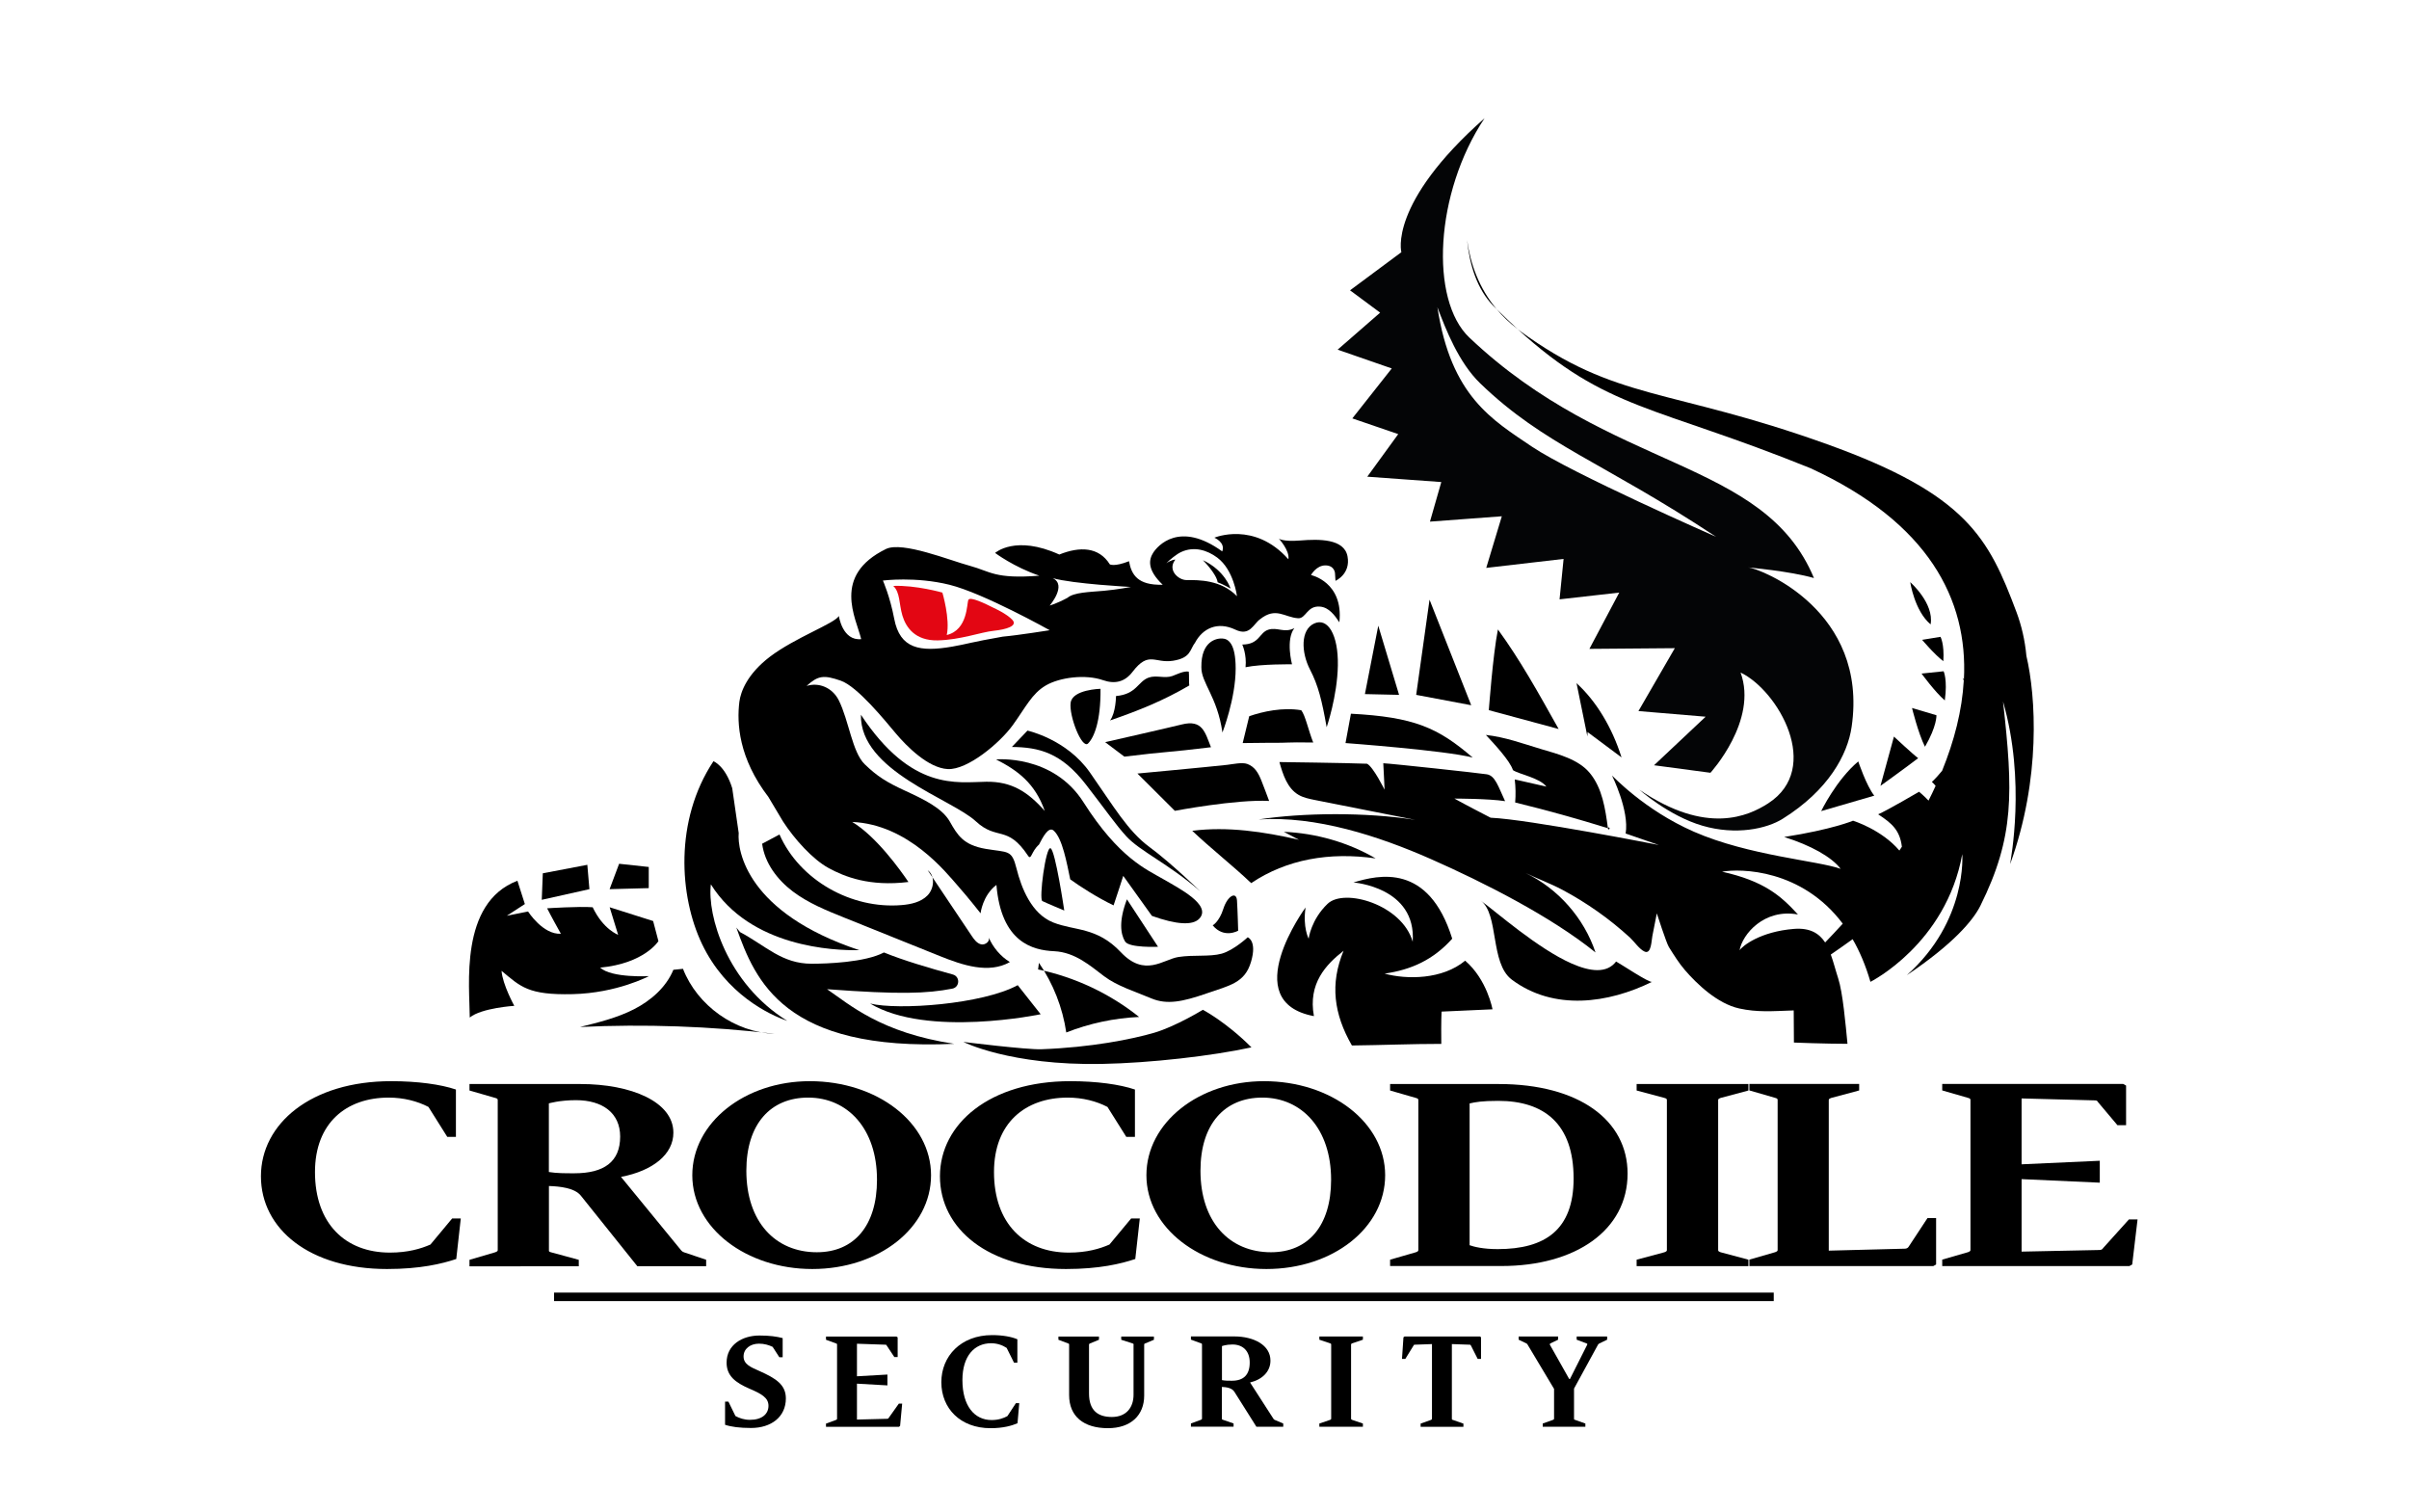 <?xml version="1.0" encoding="utf-8"?>
<!-- Generator: Adobe Illustrator 23.0.1, SVG Export Plug-In . SVG Version: 6.00 Build 0)  -->
<svg version="1.1" id="Layer_1" xmlns="http://www.w3.org/2000/svg" xmlns:xlink="http://www.w3.org/1999/xlink" x="0px" y="0px"
	 viewBox="0 0 346.3 217.4" style="enable-background:new 0 0 346.3 217.4;" xml:space="preserve">
<style type="text/css">
	.st0{fill:#040506;}
	.st1{fill:#E30613;}
</style>
<g>
	<g>
		<g>
			<path d="M56.24,155.41c3.77,0,7.12,0.46,9.3,1.2v6.81h-1.24l-2.71-4.31c-1.59-0.83-3.59-1.34-5.71-1.34
				c-6.12,0-10.6,3.66-10.6,10.7c0,7.41,4.36,11.58,10.77,11.58c2.59,0,4.47-0.56,5.83-1.16l3.12-3.75h1.24l-0.65,5.83
				c-2.06,0.69-5.18,1.44-9.95,1.44c-11.13,0-18.13-5.74-18.13-13.34C37.52,161.52,44.71,155.41,56.24,155.41z"/>
			<path d="M89.27,169.17l8.65,10.56c0.12,0.14,0.18,0.19,0.41,0.28l3.18,1.07v0.93h-9.89l-8.12-10.14c-0.88-1.11-3-1.34-4.59-1.39
				v9.17c0,0.19-0.06,0.28,0.35,0.37l3.94,1.07v0.93H67.49v-0.93L71.2,180c0.35-0.14,0.35-0.19,0.35-0.37v-21.44
				c0-0.19,0-0.28-0.35-0.37l-3.71-1.07v-0.93h15.95c7.3,0,13.36,2.55,13.36,6.99C96.81,165.92,93.86,168.29,89.27,169.17z
				 M78.91,168.47c1.12,0.18,2.3,0.18,3.65,0.18c4.3,0,6.59-1.67,6.59-5.28c0-3.38-2.53-5.23-6.36-5.23c-2.35,0-3.89,0.46-3.89,0.46
				V168.47z"/>
			<path d="M116.41,155.41c9.71,0,17.43,5.97,17.43,13.52c0,7.59-7.54,13.48-17.07,13.48c-9.48,0-17.25-5.88-17.25-13.48
				C99.52,161.38,107.05,155.41,116.41,155.41z M126.07,169.58c0-7.36-4.24-11.81-9.89-11.81c-5.42,0-8.89,3.8-8.89,10.51
				c0,7.36,4.18,11.72,10.13,11.72C122.77,180,126.07,176.2,126.07,169.58z"/>
			<path d="M153.85,155.41c3.77,0,7.12,0.46,9.3,1.2v6.81h-1.24l-2.71-4.31c-1.59-0.83-3.59-1.34-5.71-1.34
				c-6.12,0-10.6,3.66-10.6,10.7c0,7.41,4.36,11.58,10.77,11.58c2.59,0,4.47-0.56,5.83-1.16l3.12-3.75h1.24l-0.65,5.83
				c-2.06,0.69-5.18,1.44-9.95,1.44c-11.13,0-18.13-5.74-18.13-13.34C135.13,161.52,142.31,155.41,153.85,155.41z"/>
			<path d="M181.7,155.41c9.71,0,17.42,5.97,17.42,13.52c0,7.59-7.54,13.48-17.07,13.48c-9.48,0-17.25-5.88-17.25-13.48
				C164.8,161.38,172.34,155.41,181.7,155.41z M191.35,169.58c0-7.36-4.24-11.81-9.89-11.81c-5.42,0-8.89,3.8-8.89,10.51
				c0,7.36,4.18,11.72,10.13,11.72C188.06,180,191.35,176.2,191.35,169.58z"/>
			<path d="M199.83,181.07l3.71-1.07c0.35-0.14,0.35-0.19,0.35-0.37v-21.44c0-0.19,0-0.28-0.35-0.37l-3.71-1.07v-0.93h15.6
				c11.6,0,18.54,5.23,18.54,12.87c0,8.15-7.48,13.29-18.13,13.29h-16.01V181.07z M226.21,169.4c0-7.87-4.24-11.16-10.83-11.16
				c-2.36,0-3.3,0.18-4.12,0.37v20.38c0.65,0.23,1.94,0.56,4.06,0.56C222.08,179.54,226.21,176.81,226.21,169.4z"/>
			<path d="M246.99,179.63c0,0.19,0,0.23,0.35,0.37l4,1.07v0.93h-16.07v-0.93l4-1.07c0.35-0.14,0.35-0.19,0.35-0.37v-21.44
				c0-0.19,0-0.28-0.35-0.37l-4-1.07v-0.93h16.07v0.93l-4,1.07c-0.35,0.14-0.35,0.18-0.35,0.37V179.63z"/>
			<path d="M267.24,156.75l-4,1.07c-0.35,0.14-0.35,0.18-0.35,0.37v21.58l10.89-0.28c0.29,0,0.47-0.09,0.59-0.28l2.71-4.12h1.24
				v6.67l-0.41,0.23h-26.43v-0.93l3.71-1.07c0.35-0.14,0.35-0.19,0.35-0.37v-21.44c0-0.19,0-0.28-0.35-0.37l-3.71-1.07v-0.93h15.78
				V156.75z"/>
			<path d="M290.61,167.36l11.24-0.51V170l-11.24-0.51v10.42l11.13-0.23c0.35,0,0.47-0.09,0.59-0.28l3.71-4.12h1.24l-0.77,6.48
				l-0.41,0.23h-26.9v-0.93l3.71-1.07c0.35-0.14,0.35-0.19,0.35-0.37v-21.44c0-0.19,0-0.28-0.35-0.37l-3.71-1.07v-0.93h26.02
				l0.41,0.23v5.7h-1.24l-2.77-3.29c-0.12-0.19-0.18-0.28-0.47-0.28l-10.54-0.28V167.36z"/>
		</g>
		<g>
			<path d="M106.89,194.98c0,1.15,1.08,1.56,2.32,2.11c2.29,1.03,3.76,1.93,3.76,3.92c0,2.66-2.11,4.25-5,4.25
				c-1.65,0-2.85-0.16-3.74-0.46v-3.33h0.48l1.01,2.07c0.55,0.3,1.24,0.55,2.09,0.55c1.72,0,2.66-0.83,2.66-2.02
				c0-1.17-1.01-1.72-2.78-2.48c-1.95-0.85-3.24-1.81-3.24-3.72c0-2.55,2.23-3.9,4.73-3.9c1.45,0,2.46,0.14,3.33,0.37v2.75h-0.48
				l-0.96-1.49c-0.53-0.25-1.17-0.46-1.97-0.46C107.84,193.15,106.89,193.88,106.89,194.98z"/>
			<path d="M123.19,197.83l4.38-0.25v1.56l-4.38-0.25v5.16l4.34-0.11c0.14,0,0.18-0.05,0.23-0.14l1.45-2.04h0.48l-0.3,3.21
				l-0.16,0.12h-10.49v-0.46l1.45-0.53c0.14-0.07,0.14-0.09,0.14-0.18v-10.63c0-0.09,0-0.14-0.14-0.18l-1.45-0.53v-0.46h10.14
				l0.16,0.12v2.82h-0.48l-1.08-1.63c-0.05-0.09-0.07-0.14-0.18-0.14l-4.11-0.14V197.83z"/>
			<path d="M142.62,191.91c1.47,0,2.78,0.23,3.63,0.6v3.37h-0.48l-1.06-2.13c-0.62-0.41-1.4-0.67-2.23-0.67
				c-2.39,0-4.13,1.81-4.13,5.3c0,3.67,1.7,5.74,4.2,5.74c1.01,0,1.74-0.28,2.27-0.57l1.22-1.86h0.48l-0.25,2.89
				c-0.8,0.34-2.02,0.71-3.88,0.71c-4.34,0-7.07-2.85-7.07-6.61C135.32,194.94,138.12,191.91,142.62,191.91z"/>
			<path d="M162.97,193.29c0-0.09,0-0.11-0.14-0.18l-1.65-0.53v-0.46h4.7v0.46l-1.26,0.53c-0.14,0.05-0.14,0.09-0.14,0.18v7.32
				c0,2.8-1.9,4.68-5.21,4.68c-3.49,0-5.58-1.7-5.58-4.75v-7.25c0-0.09,0-0.14-0.14-0.18l-1.4-0.53v-0.46h5.83v0.46l-1.29,0.53
				c-0.14,0.07-0.14,0.09-0.14,0.18v7.02c0,2.48,1.33,3.37,3.28,3.37c2.09,0,3.12-1.38,3.12-3.19V193.29z"/>
			<path d="M179.7,198.72l3.37,5.23c0.05,0.07,0.07,0.09,0.16,0.14l1.24,0.53v0.46h-3.86l-3.17-5.03c-0.34-0.55-1.17-0.67-1.79-0.69
				v4.54c0,0.09-0.02,0.14,0.14,0.18l1.54,0.53v0.46h-6.13v-0.46l1.45-0.53c0.14-0.07,0.14-0.09,0.14-0.18v-10.63
				c0-0.09,0-0.14-0.14-0.18l-1.45-0.53v-0.46h6.22c2.85,0,5.21,1.26,5.21,3.47C182.64,197.12,181.49,198.29,179.7,198.72z
				 M175.66,198.38c0.44,0.09,0.89,0.09,1.42,0.09c1.67,0,2.57-0.83,2.57-2.62c0-1.67-0.99-2.59-2.48-2.59
				c-0.92,0-1.51,0.23-1.51,0.23V198.38z"/>
			<path d="M194.22,203.91c0,0.09,0,0.11,0.14,0.18l1.56,0.53v0.46h-6.26v-0.46l1.56-0.53c0.14-0.07,0.14-0.09,0.14-0.18v-10.63
				c0-0.09,0-0.14-0.14-0.18l-1.56-0.53v-0.46h6.26v0.46l-1.56,0.53c-0.14,0.07-0.14,0.09-0.14,0.18V203.91z"/>
			<path d="M212.9,192.23v3.1h-0.48l-0.96-1.9c-0.05-0.09-0.07-0.14-0.18-0.14l-2.57-0.09v10.72c0,0.09-0.02,0.14,0.14,0.18
				l1.52,0.53v0.46h-6.15v-0.46l1.49-0.53c0.14-0.07,0.14-0.09,0.14-0.18v-10.72l-2.48,0.09c-0.12,0-0.14,0.05-0.18,0.14l-1.17,1.9
				h-0.48l0.21-3.1l0.16-0.12h10.86L212.9,192.23z"/>
			<path d="M226.27,199.6v4.31c0,0.09-0.02,0.14,0.14,0.18l1.49,0.53v0.46h-6.13v-0.46l1.49-0.53c0.14-0.07,0.14-0.09,0.14-0.18
				v-4.27l-3.83-6.4c-0.02-0.05-0.07-0.09-0.16-0.14l-1.1-0.53v-0.46h5.67v0.46l-1.1,0.53c-0.09,0.05-0.11,0.11-0.09,0.18l2.78,4.93
				h0.12l2.48-4.93c0.02-0.07,0.02-0.14-0.07-0.16l-1.45-0.55v-0.46h4.38v0.46l-1.1,0.53c-0.11,0.07-0.16,0.09-0.21,0.18
				L226.27,199.6z"/>
		</g>
		<rect id="XMLID_40_" x="79.65" y="185.8" width="175.33" height="1.22"/>
		<path d="M190.71,104.53c0,0,1.53-4.43,1.61-8.86s-1.44-6.94-3.4-6.05s-1.9,4.12-0.59,6.65
			C189.5,98.52,190.03,100.69,190.71,104.53z"/>
		<path d="M175.73,105.29c0,0,1.9-4.86,1.9-9.2c0-3.6-1.06-4.27-1.91-4.31c-0.85-0.05-3.07,0.38-3.02,4.12
			C172.67,98.17,174.98,100.1,175.73,105.29z"/>
		<path d="M158.2,99.01c0,0-4.02,0.09-4.29,1.99c-0.27,1.89,1.63,6.73,2.5,5.87S158.25,103.65,158.2,99.01z"/>
		<path d="M143.19,109.16c0,0,8.17-0.77,12.56,6.15c5.1,8.03,9.08,9.67,11.44,11.04c2.36,1.37,6.98,3.73,5.24,5.67
			c-0.95,1.06-3.35,0.88-6.84-0.37c-0.93-1.32-4.12-5.75-4.12-5.75s-1,3.12-1.39,4.24c-2.35-1.12-4.85-2.74-6.23-3.74
			c-0.5-2.37-1.12-5.87-2.37-7c-0.76-0.68-1.59,0.99-2.12,2c-1.13,1-1.1,2.32-1.58,1.6c-3-4.5-4.44-2.1-7.51-4.95
			c-3.5-3.24-16.67-7.21-16.51-15.31c7.28,11.01,13.81,9.69,18.02,9.63c3.64-0.05,5.97,1.44,8.41,4.2
			C148.78,112.57,146.3,110.75,143.19,109.16z"/>
		<path d="M152.99,130.88c0,0-1.28-8.65-1.97-8.95c-0.69-0.29-1.69,7.33-1.18,7.59C150.35,129.78,152.99,130.88,152.99,130.88z"/>
		<path d="M162,129.27l4.47,6.82c0,0-4.17,0.19-4.74-0.76C161.07,134.24,160.82,132.36,162,129.27z"/>
		<path d="M174.33,133.01c0,0,0.94-0.51,1.53-2.38c0.6-1.87,1.87-2.55,1.96-1.19c0.09,1.36,0.17,4.34,0.17,4.34
			S175.95,134.97,174.33,133.01z"/>
		<g>
			<path d="M193.42,106.81c0,0,14.28,1.05,18.28,2.08c-5-4.3-8.42-5.82-17.5-6.3L193.42,106.81z"/>
		</g>
		<g>
			<path d="M179.58,102.95c1.96-0.68,4.82-1.31,7.48-0.86c0.6,0.77,1.03,2.92,1.72,4.64c-4.29-0.07-3.1,0.07-6.38,0.04
				c-0.48,0-3.76,0.04-3.76,0.04L179.58,102.95z"/>
		</g>
		<g>
			<path d="M163.51,111.19l5.38,5.36c0,0,8.79-1.67,13.55-1.42c-0.42-1.12-0.67-1.81-1.11-2.92s-0.96-2.01-2.03-2.4
				c-0.74-0.27-2.11,0.04-2.9,0.13C173.51,110.26,163.51,111.19,163.51,111.19z"/>
		</g>
		<g>
			<g>
				<path d="M231.26,119.21c0.17,0,0.17-0.27,0-0.27C231.09,118.95,231.09,119.21,231.26,119.21L231.26,119.21z"/>
			</g>
		</g>
		<g>
			<path d="M231.14,119.05c-0.37-2.79-0.8-5.74-2.59-7.92c-1.65-2.01-4.6-2.74-7.09-3.48c-2.7-0.81-5.06-1.69-7.86-2.01
				c1.25,1.35,3.46,3.71,3.89,5.06c0.85,0.59,3.84,1.1,4.81,2.37c-1.51-0.35-2.45-0.56-3.96-0.9l-0.59-0.13
				c0.13,1.1,0.15,2.21,0.06,3.31c4.5,1.1,8.97,2.34,13.39,3.72"/>
		</g>
		<path d="M187.68,130.44c0,0-9.94,13.54,1.2,15.62c-0.87-4.7,1.75-7.43,4.26-9.39c-1.97,4.75-1.41,9.07,1.2,13.61
			c4.46-0.05,8.46-0.23,12.85-0.23c-0.04-3.44,0.04-4.64,0.04-4.64l7.32-0.33c0,0-0.76-4.26-3.93-6.99
			c-3.28,2.73-8.41,2.73-11.58,1.86c3.82-0.55,6.99-1.97,9.72-5.02c-3.39-10.92-10.59-9.17-14.2-8.08c0,0,9.06,0.66,8.52,8.52
			c-1.53-5.35-9.83-7.75-12.23-5.46c-2.4,2.29-2.73,5.02-2.73,5.02S187.25,133.28,187.68,130.44z"/>
		<path d="M146.3,141.61l3.3,4.18c0,0-16.28,3.41-24.52-1.54C129.15,145.24,141.25,144.36,146.3,141.61z"/>
		<polygon points="93.26,124.62 93.26,127.66 87.63,127.81 89,124.16 		"/>
		<polygon points="84.43,124.31 84.73,127.81 77.88,129.34 78.03,125.53 		"/>
		<path d="M74.38,126.6l1.07,3.35l-2.59,1.68l3.05-0.61c0,0,2.13,3.35,4.72,3.2c-1.37-2.44-1.98-3.66-1.98-3.66s4.57-0.3,6.55-0.15
			c1.52,3.2,3.66,3.96,3.66,3.96l-1.22-3.96l6.25,1.98l0.76,2.89c0,0-1.98,3.2-8.38,3.81c1.68,1.52,7.01,1.22,7.01,1.22
			s-4.57,2.44-10.97,2.59c-6.4,0.15-7.46-1.07-10.21-3.35c0.15,1.98,1.83,5.03,1.83,5.03s-4.72,0.3-6.4,1.68
			C67.52,141.83,66,129.79,74.38,126.6z"/>
		<path class="st0" d="M251.26,81.56c0,0,6.09,0.54,9.5,1.53c-7.19-17.26-29.12-15.19-49.55-34.58c-5.69-5.4-4.97-20.75,2.2-31.52
			c-13.88,12.26-11.96,19.26-11.96,19.26l-7.38,5.48l4.33,3.21l-6.11,5.32l7.78,2.7l-5.67,7.18l6.6,2.26l-4.45,6.12l10.64,0.77
			l-1.63,5.69l10.33-0.77l-2.24,7.42l11.12-1.29l-0.58,5.81l8.58-0.97l-4.29,8.09l12.28-0.1l-5.23,9.04l9.66,0.81l-7.42,6.98
			l8.11,1.08c0,0,6.87-7.5,4.33-14.41c5.4,2.58,11.82,13.76,3.95,18.82c-2.81,1.8-8.83,4.6-18.49-1.97c0,0,4.22,3.76,9.06,5.17
			c4.82,1.41,9.25,0.44,11.54-1c6.55-4.09,9.33-9.2,9.91-13.23C268.6,87.82,253.09,81.69,251.26,81.56z M220.2,64.19
			c-5.66-3.83-11.61-7.2-13.57-20.03c1.21,3.21,3.07,7.97,6.16,10.95c9.28,8.94,17.51,11.21,33.9,22.05
			C246.69,77.16,225.86,68.02,220.2,64.19z"/>
		<path class="st1" d="M142.91,87.41c-1.37-0.69-3.45-1.69-3.7-1.19c-0.25,0.5-0.05,4.31-3.11,5.06c0.5-2.31-0.63-6.1-0.63-6.1
			s-3.81-1.09-7.06-0.96c1,0.94,0.81,2.56,1.31,4.25s1.81,3.64,5.06,3.58s6.27-1.2,8.08-1.38c1.81-0.19,3.48-0.7,2.67-1.57
			C144.72,88.22,142.91,87.41,142.91,87.41z"/>
		<g>
			<path d="M160.43,100.05c2.97-0.26,3.13-2.09,4.69-2.65c1.14-0.4,2.27,0.17,3.41-0.23c0.72-0.26,1.61-0.75,2.36-0.63
				c0.07,0.6,0,1.46,0.07,1.99c-3.71,2.17-7.14,3.56-11.39,5.03C160.41,102.45,160.43,100.05,160.43,100.05z"/>
		</g>
		<g>
			<path d="M178.58,92.65c2.5-0.02,2.41-1.72,3.76-2.14c1.29-0.4,2.27,0.53,3.73-0.22c-1.28,1.66-0.34,5.2-0.34,5.2
				s-4.41-0.06-6.68,0.42C179.24,94.07,178.58,92.65,178.58,92.65z"/>
		</g>
		<g>
			<path d="M172.51,128.09c-4.6-3.98-8.64-5.73-10.61-7.89c-1.5-1.64-2.72-3.45-5.79-7.42c-3.57-4.62-6.78-5.37-10.65-5.41
				l2.24-2.35c0,0,5.62,1.21,8.98,6.02c3.46,4.94,5.44,8.4,8.53,10.69C168.32,124.02,172.51,128.09,172.51,128.09z"/>
		</g>
		<g>
			<path d="M161.63,108.76c6.37-0.78,6.08-0.57,12.45-1.35c-0.86-2.15-1.21-4.02-4.21-3.27c-1.5,0.38-11,2.54-11,2.54L161.63,108.76
				z"/>
		</g>
		<path d="M267.13,109.45c0,0,1.16,3.48,2.3,4.92l-7.63,2.22C261.79,116.6,263.97,112.1,267.13,109.45z"/>
		<path d="M272.26,105.88c0,0,2.8,2.61,3.48,3.1c-2.23,1.7-5.42,3.98-5.42,3.98L272.26,105.88z"/>
		<path d="M274.86,101.77c0,0,0.88,3.62,1.86,5.57c1.74-2.99,1.65-4.53,1.65-4.53L274.86,101.77z"/>
		<path d="M276.23,96.82c0,0,1.9,2.62,3.34,3.86c0.41-2.98-0.17-4.19-0.17-4.19L276.23,96.82z"/>
		<path d="M276.31,91.97c0,0,1.76,2.1,3.05,3.07c0.16-2.51-0.41-3.5-0.41-3.5L276.31,91.97z"/>
		<path d="M274.6,83.68c0,0,0.62,4.14,2.93,6.07C278.06,86.71,274.6,83.68,274.6,83.68z"/>
		<g>
			<g>
				<path d="M214.64,43.94c0.17,0.17,0.33,0.33,0.5,0.49c-2.52-3-3.76-6.47-4.24-9.92C211.26,38.15,212.35,41.55,214.64,43.94z"/>
			</g>
			<g>
				<path d="M218.16,47.3c-0.97-0.88-1.97-1.84-3.02-2.87C215.99,45.45,216.99,46.41,218.16,47.3z"/>
			</g>
			<g>
				<path d="M291.3,94.28c-0.21-2.27-0.71-4.38-1.42-6.28c-4.01-10.69-7.14-16.93-27.21-24.14c-22.73-8.17-30.32-6.14-44.21-16.32
					c-0.11-0.08-0.2-0.16-0.31-0.24c12.88,11.73,19.66,10.92,42.11,20c17.02,7.84,22.64,18.91,22.06,30.33
					c-0.07-0.05-0.13-0.1-0.2-0.16c0.07,0.1,0.12,0.22,0.18,0.33c-0.24,4.34-1.38,8.72-3.12,13c-0.45,0.55-0.93,1.09-1.47,1.6
					c0,0,0.24,0.19,0.54,0.56c-0.32,0.71-0.66,1.42-1.02,2.12c-0.73-0.77-1.36-1.27-1.36-1.27s-4.59,2.69-5.88,3.24
					c1.98,1.29,3.12,2.29,3.41,4.66c-0.12,0.18-0.24,0.37-0.36,0.55c-2.57-3.03-6.66-4.29-6.66-4.29s-2.96,1.26-9.9,2.34
					c3.83,1.2,6.82,2.87,8.12,4.58c-3.18-1.16-13.21-1.89-21.08-5.33c-7.21-3.15-11.73-8.08-11.79-8.08c0,0,2.51,5.02,1.96,8.33
					c2.82,0.98,4.77,1.65,4.77,1.65s-18.61-3.67-24.18-3.92c-4.04-2.08-5.2-2.75-5.2-2.75s4.96,0,7.28,0.37
					c-0.98-2.08-1.41-3.67-2.63-3.86s-13.59-1.53-14.88-1.59c0.12,2.02,0.18,3.8,0.18,3.8s-1.59-3.24-2.51-3.73
					c-3-0.12-12.6-0.24-12.6-0.24c0.5,1.8,1.14,3.78,2.76,4.72c0.69,0.4,1.49,0.56,2.27,0.72c4.83,0.96,9.67,1.92,14.5,2.87
					c-7.06-1.12-16.18-1.04-22.52-0.06c8.23-0.55,17.23,2.37,24.78,5.7c7.54,3.33,17.24,8.24,23.65,13.42
					c-1.65-4.94-5.36-9.16-10.05-11.42c1.75,0.84,3.57,1.5,5.3,2.42c1.75,0.93,3.44,1.98,5.06,3.12c1.62,1.14,3.16,2.39,4.63,3.73
					c0.6,0.55,1.39,1.72,2.13,2.03c0.96,0.4,0.97-1.62,1.1-2.24c0.21-1.09,0.43-2.18,0.64-3.26c0,0,1.37,4.25,1.73,4.83
					c0.72,1.15,1.42,2.28,2.29,3.3c1.73,2.01,4.69,4.85,7.83,5.54c2.62,0.57,4.64,0.39,7.83,0.28l0.03,4.62c0,0,4.53,0.18,7.7,0.18
					c-0.27-2.77-0.67-7.38-1.34-9.42c-0.37-1.13-0.66-2.32-1.06-3.41c1.08-0.74,2.13-1.48,3.14-2.21c1,1.73,1.87,3.76,2.56,6.13
					c0,0,10.85-5.43,13.2-18.35c0,0,0.78,9.6-7.97,17.39c6.63-4.44,9.52-7.86,10.57-9.97c4.93-9.93,4.71-16.33,3.26-29.36
					c3.32,11.49,1.08,22.76,1.02,23.37C293.43,111.9,292.66,100.06,291.3,94.28z M262.37,135.47c-0.85-1.29-2.15-2.13-4.47-1.95
					c-4.87,0.39-7.44,2.46-7.83,3.08c0.39-2.29,3.52-6.04,8.39-5.15c-2.46-2.69-4.87-4.81-10.91-6.15
					c2.68-0.48,11.45-0.38,17.35,7.47C264.05,133.7,263.21,134.6,262.37,135.47z"/>
			</g>
		</g>
		<g>
			<path d="M109.56,121.28c0.36,2.77,2.18,5.17,4.41,6.86c2.23,1.68,4.85,2.74,7.44,3.78c4.58,1.84,9.16,3.68,13.73,5.52
				c3.23,1.3,7,2.57,10.03,0.85c-1.36-0.84-2.44-2.12-3.06-3.59c0.29,0.56-0.46,1.18-1.07,1.04c-0.61-0.14-1.01-0.7-1.36-1.22
				c-2.11-3.14-4.22-6.29-6.32-9.43c1.1,0.81,0.93,2.63-0.02,3.61c-0.95,0.98-2.39,1.29-3.74,1.4c-7.18,0.6-14.64-3.55-17.55-10.15"
				/>
		</g>
		<g>
			<path d="M105.85,133.33c2.72,7.61,6.81,17.84,31.31,16.71c-10.57-1.6-15.03-5.65-18.27-7.85c10.53,0.78,14.33,0.63,18.01-0.08
				c1.08-0.21,1.14-1.74,0.08-2.03c-3.29-0.9-7.19-2.05-9.91-3.17c-2.72,1.44-8.27,1.62-10.39,1.62c-4.28,0-6.53-2.54-10.3-4.55"/>
		</g>
		<g>
			<path d="M225.93,138.5c2.68,1.18,5.06,1.45,6.39-0.29c0.61,0.32,4.79,3.11,5.17,2.92c-6.27,3.09-14.11,4.22-20.17-0.32
				c-3.15-2.37-1.81-9.4-4.47-11.36C215.14,131.11,221.03,136.34,225.93,138.5z"/>
		</g>
		<g>
			<path d="M186.72,120.71c-5.04-1.16-10.27-1.94-15.33-1.29c2.59,2.47,5.88,5.05,8.47,7.52c5.12-3.43,11.27-4.5,17.89-3.55
				c-3.92-2.29-8.55-3.63-13.19-3.82"/>
		</g>
		<g>
			<path d="M96.8,139.4c-1.04,2.52-3.24,4.43-5.66,5.67c-2.43,1.24-5.11,1.9-7.76,2.55c9.33-0.44,18.7-0.11,27.98,0.98
				c-5.7-0.2-11.11-4.03-13.18-9.34"/>
		</g>
		<g>
			<path d="M138.49,149.77c0,0,6.7,3.41,19.91,3.16c6.99-0.13,15.86-1.15,21.5-2.38c-3.69-3.69-6.99-5.4-6.99-5.4
				s-3.9,2.39-6.99,3.3c-3.22,0.94-9.1,2.11-16.22,2.37C147.56,150.9,138.49,149.77,138.49,149.77z"/>
		</g>
		<g>
			<path d="M149.23,139.35c5.29,1.1,10.3,3.46,14.52,6.83c-3.58,0.16-7.14,0.92-10.47,2.23c-0.53-3.58-1.88-7.03-3.93-10.01"/>
		</g>
		<g>
			<g>
				<path d="M190.53,81.27c1.31,0,1.38,1.11,1.38,1.11l0.07,1.11c0,0,2.21-0.97,1.73-3.52c-0.48-2.56-4.14-2.49-6.77-2.28
					c-2.62,0.21-3.11-0.28-3.11-0.28s1.6,1.74,1.38,2.98c-4.9-5.52-10.64-3.1-10.64-3.1s1.63,0.68,1.13,1.97
					c-6.14-4.45-9.29-0.79-9.91,0.17c-0.62,0.96-0.96,2.42,1.35,4.62c-3.6,0.11-4.5-1.46-4.84-3.38c-2.14,0.84-2.76,0.45-2.76,0.45
					c-1.58-2.53-4.33-2.59-7.26-1.41c-6.31-2.87-9.23-0.23-9.23-0.23s2.7,2.03,6.36,3.27c-6.42,0.51-7.04-0.62-9.96-1.41
					c-2.93-0.79-9.71-3.56-12.08-2.43c-7.83,3.83-4.3,9.92-3.57,12.96c-2.7,0.28-3.21-3.32-3.21-3.32c-0.62,1.07-6.28,3.1-9.91,5.85
					c-3.26,2.49-4.2,5.01-4.39,6.47c-0.39,3.1-0.1,8.11,4.17,13.69l2.1,3.52c1.66,2.56,4.28,5.46,6.56,6.7
					c2.28,1.24,5.87,2.69,11.47,2c-1.17-1.73-4.63-6.56-8.08-8.63c8.08,0.35,13.54,7.32,15.13,9.12c1.59,1.8,3.32,4.01,3.32,4.01
					s0.28-2.56,2.28-4.08c0.69,8.29,5.25,9.39,8.29,9.53c3.04,0.14,5.25,2.14,7.18,3.59c1.93,1.45,4.49,2.21,6.77,3.18
					c2.28,0.97,4.56,0.48,7.94-0.69c3.38-1.17,5.53-1.52,6.42-4.56c0.9-3.04-0.48-3.52-0.48-3.52s-2,1.86-3.73,2.35
					c-1.73,0.48-4.01,0.14-6.22,0.48c-2.21,0.35-4.83,2.97-8.29-0.69c-3.45-3.66-6.63-3.04-9.74-4.28
					c-3.11-1.24-4.56-4.97-5.25-7.74c-0.69-2.76-1.17-2.28-4.42-2.83c-3.25-0.55-4.08-2-5.18-3.94c-1.11-1.93-3.73-3.18-6.42-4.42
					c-2.69-1.24-4.01-2.07-5.8-3.8c-1.8-1.73-2.28-6.29-3.73-9.19c-0.93-1.86-2.9-2.62-4.63-2.07c1.66-1.52,2.49-1.59,4.9-0.76
					c2.42,0.83,6.42,5.8,7.94,7.6c1.52,1.8,4.63,4.97,7.46,5.11c2.83,0.14,7.46-3.73,9.32-6.29c1.86-2.56,2.76-4.56,4.77-5.73
					c2-1.17,5.7-1.64,8.22-0.76c1.7,0.59,3.14,0.28,4.28-1.24c2.32-3,3.15-1.14,5.78-1.55c2.62-0.41,2.41-1.63,3.17-2.59
					c1.08-2.05,3.22-3.11,5.8-1.88c2.08,0.99,2.57-0.8,3.55-1.5c2.28-1.81,3.51-0.27,5.46-0.14c1.15,0.08,1.28-1.86,3.19-1.67
					c1.24,0.12,2.06,1.21,2.75,2.25c0.62-5.8-4.08-6.79-4.08-6.79S189.21,81.27,190.53,81.27z M144.16,91.51
					c-4.69,0.82-5.11,1.06-7.24,1.43c-4.69,0.82-7.55,0.31-8.37-3.98c-0.62-3.26-1.63-5.51-1.63-5.51s4.69-0.61,9.59,0.61
					c4.9,1.22,14.39,6.53,14.39,6.53S146.25,91.33,144.16,91.51z M158.7,84.92c-2.11,0.19-4.3,0.21-5.25,1.01
					c-1.55,0.84-2.55,1.11-2.55,1.11s2.53-2.95,0.42-3.94c2.95,0.84,11.25,1.27,11.25,1.27S160.66,84.74,158.7,84.92z M170.57,83.38
					c-1.15,0.01-2.78-1.42-1.64-2.9c0.1-0.13-0.61,0.03-1.27,0.48c0.55-0.55,1.46-1.3,2.13-1.61c1.85-0.86,3.74-0.28,5.19,0.8
					c2.38,1.77,2.84,5.55,2.84,5.55C175.51,83.33,172.32,83.37,170.57,83.38z"/>
				<path d="M106.19,119.74l-0.93-6.44c-1.01-3.25-2.7-3.88-2.7-3.88c-5.65,8.53-4.91,19.44-1.64,26.28
					c3.45,7.21,9.66,10.16,12.25,11.04c-8.7-5.39-11.53-15.2-10.98-19.62c5.66,9.05,17.68,9.53,21.34,9.46
					C107.37,131.21,105.98,122.3,106.19,119.74z"/>
			</g>
			<path d="M172.92,80.52c0,0,1.93,1.91,2.12,3.18c0.87,0.32,1.86,0.9,1.86,0.9S176.1,82.01,172.92,80.52z"/>
		</g>
		<g>
			<polygon points="196.21,99.77 198.13,89.94 201.12,99.88 			"/>
		</g>
		<g>
			<polygon points="203.58,99.88 211.49,101.37 205.5,86.2 			"/>
		</g>
		<g>
			<path d="M215.33,90.48c3.2,4.4,5.7,8.9,8.73,14.31c-3.35-0.9-6.69-1.81-10.04-2.71C214.03,102.07,214.59,94.23,215.33,90.48z"/>
		</g>
		<g>
			<path d="M228.19,105.85c-0.52-2.55-1.04-5.1-1.56-7.65c2.82,2.57,5.11,6.35,6.47,10.67c-1.63-1.21-3.25-2.42-4.88-3.64"/>
		</g>
	</g>
</g>
</svg>
